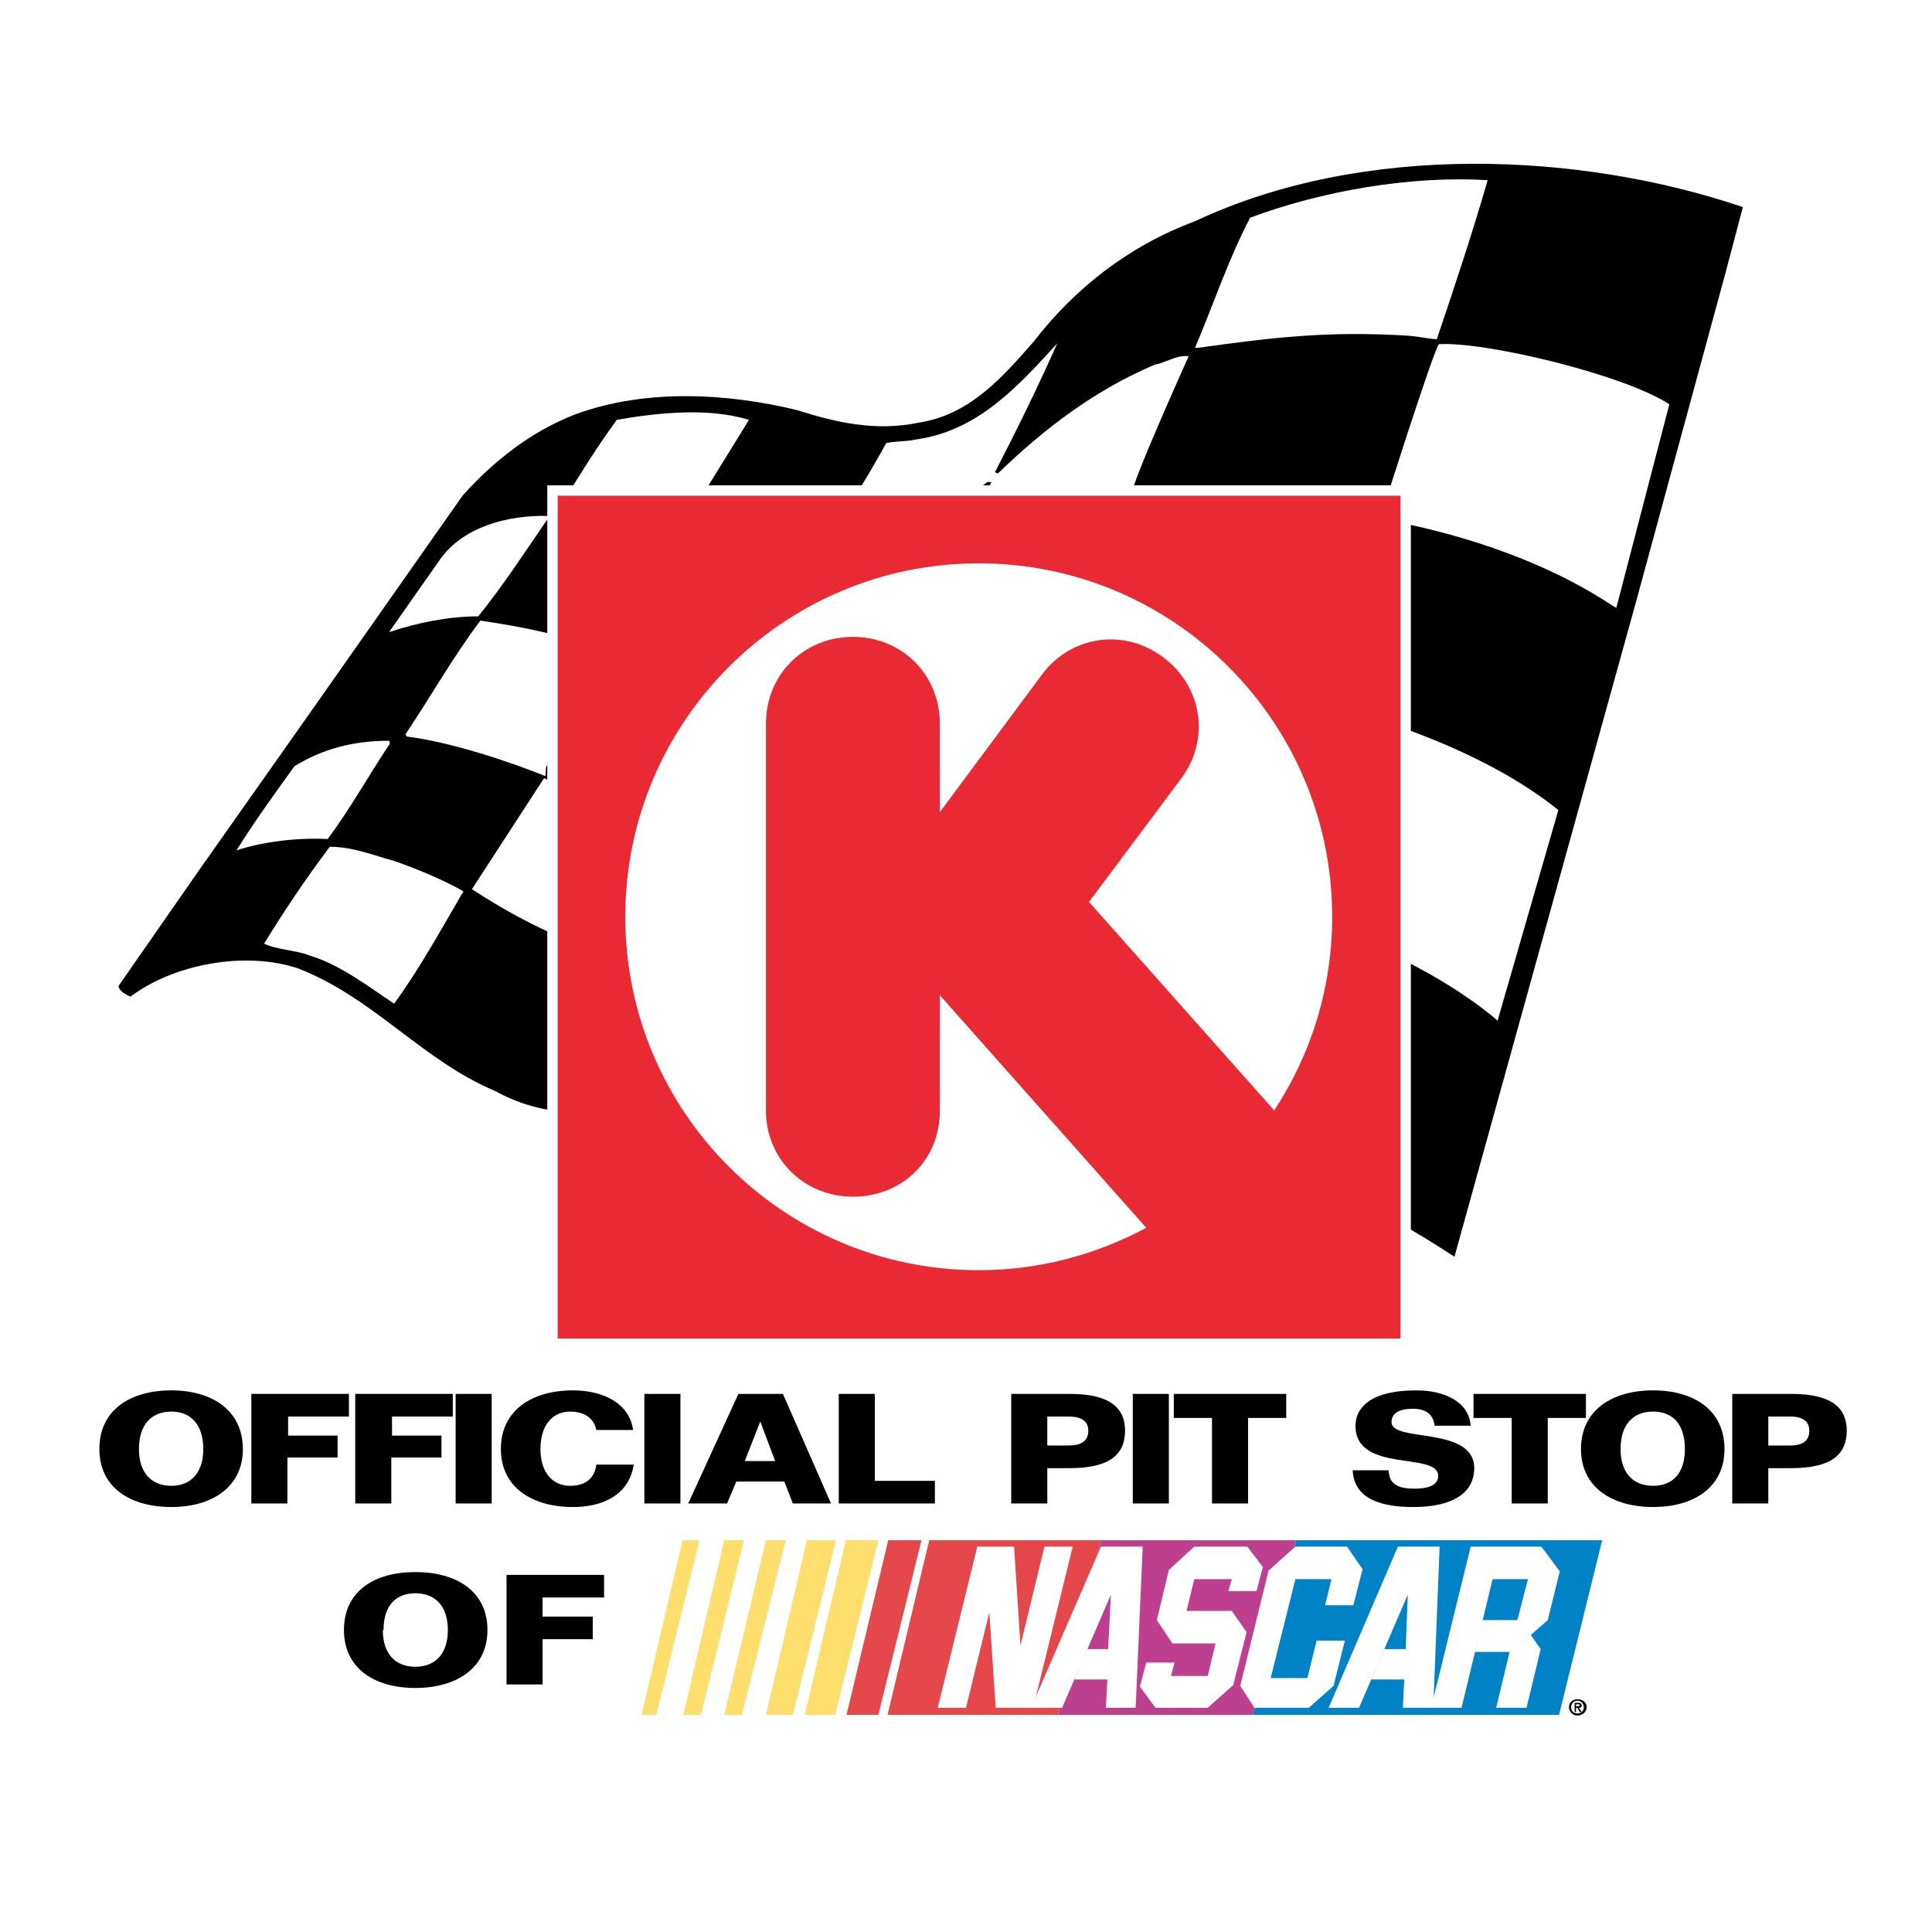 <?xml version="1.0" encoding="utf-8"?>
<!-- Generator: Adobe Illustrator 13.0.0, SVG Export Plug-In . SVG Version: 6.00 Build 14948)  -->
<!DOCTYPE svg PUBLIC "-//W3C//DTD SVG 1.0//EN" "http://www.w3.org/TR/2001/REC-SVG-20010904/DTD/svg10.dtd">
<svg version="1.0" id="Layer_1" xmlns="http://www.w3.org/2000/svg" xmlns:xlink="http://www.w3.org/1999/xlink" x="0px" y="0px"
	 width="192.756px" height="192.756px" viewBox="0 0 192.756 192.756" enable-background="new 0 0 192.756 192.756"
	 xml:space="preserve">
<g>
	<polygon fill-rule="evenodd" clip-rule="evenodd" fill="#FFFFFF" points="0,0 192.756,0 192.756,192.756 0,192.756 0,0 	"/>
	<path fill-rule="evenodd" clip-rule="evenodd" fill="#FFFFFF" d="M8.504,99.295l3.526,3.314c0,0,11.002-5.43,16.714-3.525
		c7.969,3.033,11.002,8.674,18.83,11.988c4.443,2.539,8.675,2.963,14.599,2.328c10.579-1.199,19.465-13.188,29.832-8.182
		c8.392,4.02,16.292,4.654,24.965,8.676c19.889,8.604,29.691,16.221,29.691,16.221l30.819-111.994
		c-17.066-5.783-40.975-6.841-55.785,0c-4.937,1.622-12.694,6.065-17.913,11.496c-3.244,3.667-6.7,7.687-12.06,8.604
		c-4.654,0.917-8.815-0.141-12.835-1.34c-6.982-1.692-14.599-1.269-22.075,1.481c-4.654,1.833-8.604,4.937-11.778,8.533
		L8.504,99.295L8.504,99.295z"/>
	<path fill-rule="evenodd" clip-rule="evenodd" fill="#FFFFFF" d="M115.49,109.873c-7.264-4.23-14.951-7.969-23.767-8.18
		c-10.367-0.354-18.759,4.654-27.293,8.109c-5.148,1.904-10.649,1.482-14.951-0.916c-7.405-3.104-12.13-9.309-19.747-12.271
		c-5.289-1.763-12.412-0.423-16.714,2.82c-0.494-0.211-1.128-0.564-1.199-1.057l7.899-11.355l12.13-17.208l14.316-20.382
		c3.033-3.385,6.841-6.418,11.284-8.11c7.123-2.609,15.304-2.045,22.004-0.423c3.808,1.199,7.828,2.187,12.201,1.27
		c5.148-0.776,8.463-4.655,11.496-8.11c4.091-5.29,9.45-9.521,16.08-11.989c16.784-7.898,38.436-6.911,54.656-1.41l-1.692,6.417
		l-8.957,32.935l-18.125,65.376C145.11,125.389,134.391,118.125,115.49,109.873L115.49,109.873z"/>
	<path fill-rule="evenodd" clip-rule="evenodd" d="M115.49,109.873c-7.264-4.23-14.951-7.969-23.767-8.18
		c-10.367-0.354-18.759,4.654-27.293,8.109c-5.148,1.904-10.649,1.482-14.951-0.916c-7.405-3.104-12.13-9.309-19.747-12.271
		c-5.289-1.763-12.412-0.423-16.714,2.82c-0.494-0.211-1.128-0.564-1.199-1.057l7.899-11.355l12.13-17.208l14.316-20.382
		c3.033-3.385,6.841-6.418,11.284-8.11c7.123-2.609,15.304-2.045,22.004-0.423c3.808,1.199,7.828,2.187,12.201,1.27
		c5.148-0.776,8.463-4.655,11.496-8.11c4.091-5.29,9.45-9.521,16.08-11.989c16.784-7.898,38.436-6.911,54.656-1.41l-1.692,6.417
		l-8.957,32.935l-18.125,65.376C145.11,125.389,134.391,118.125,115.49,109.873L115.49,109.873z"/>
	<path fill-rule="evenodd" clip-rule="evenodd" fill="#FFFFFF" d="M125.293,85.966c-5.994-2.891-19.112-3.879-26.518-3.032
		c-2.68,5.571-4.866,11.354-7.193,17.066c1.622,0.494,3.667,0.283,5.43,0.635c6.629,1.41,15.233,4.938,20.946,8.533
		C117.959,109.168,124.165,88.576,125.293,85.966L125.293,85.966z"/>
	<path fill-rule="evenodd" clip-rule="evenodd" fill="#FFFFFF" d="M69.931,105.643c2.328-4.797,4.796-9.592,6.982-14.387
		c-1.975,0.635-3.667,2.187-5.712,3.033c-3.244,1.34-7.264,2.045-10.791,1.41c-2.468,4.231-3.244,7.616-5.571,11.989
		C60.269,109.521,65.347,107.898,69.931,105.643L69.931,105.643z"/>
	<path fill-rule="evenodd" clip-rule="evenodd" fill="#FFFFFF" d="M46.235,88.928c-2.116-1.199-4.514-2.187-6.912-3.033
		c-2.116-0.564-4.09-1.411-6.418-1.411c-2.397,3.174-4.513,6.347-6.559,9.662c1.34,0.635,3.174,0.635,4.584,1.199
		c3.033,0.917,5.854,3.104,8.393,4.795C41.933,96.545,44.048,92.666,46.235,88.928L46.235,88.928z"/>
	<path fill-rule="evenodd" clip-rule="evenodd" fill="#FFFFFF" d="M60.199,94.922c2.327-4.02,4.796-8.11,6.771-12.2
		c-4.866-0.776-8.181-3.315-12.694-5.078c-2.469,3.808-7.194,11.072-7.194,11.072C50.325,90.832,55.474,93.794,60.199,94.922
		L60.199,94.922z"/>
	<path fill-rule="evenodd" clip-rule="evenodd" fill="#FFFFFF" d="M98.423,82.51l6.63-15.163c7.193-1.551,14.387-2.256,20.522,0.494
		l5.783,2.256c2.327-5.995,4.02-12.271,6.348-18.336c15.656,2.821,23.062,8.745,23.555,8.886l5.289-20.311
		c-4.513-2.962-18.336-6.277-22.99-5.995c-0.494,0.423-5.854,17.349-5.854,17.349c-7.758-2.327-15.868-3.526-24.825-2.257
		c-0.141-0.917,5.713-13.894,5.713-13.894c-1.199-0.141-2.257,0.635-3.386,0.846c-5.994,2.539-11.072,6.418-15.656,10.861
		l-0.282-0.141c2.187-4.231,4.302-8.533,6.206-12.835c-3.879,4.231-7.898,8.745-14.175,9.591c-0.917,0.211-2.116,0.141-2.892,0.353
		c-2.116,3.949-4.795,7.757-6.559,11.707c7.405,0.635,11.425-3.103,16.009-7.334l0.635-0.494h0.423l-6.488,13.118
		c5.994-4.866,11.848-9.874,19.959-11.566l0.211,0.212l-7.546,17.208l-0.282,0.282c-7.969,0.635-14.387,3.738-19.676,8.463
		c-2.045,4.443-4.514,9.027-6.347,13.47C84.671,86.037,91.159,83.709,98.423,82.51L98.423,82.51z"/>
	<path fill-rule="evenodd" clip-rule="evenodd" fill="#FFFFFF" d="M84.882,75.599c1.975-4.161,4.373-8.322,6.065-12.624
		c-4.302,3.314-9.38,6.347-15.727,5.994c-0.353,0.706-0.917,1.058-1.129,1.834l-6.135,11.284c0.635,0.353,1.622,0.423,2.609,0.282
		C76.419,81.875,80.581,78.561,84.882,75.599L84.882,75.599z"/>
	<path fill-rule="evenodd" clip-rule="evenodd" fill="#FFFFFF" d="M32.694,83.709c2.257-3.033,4.09-6.348,6.207-9.521l-0.071-0.282
		c-3.667,0-6.7,0.846-9.45,2.539c-2.045,2.821-4.02,5.571-5.783,8.392C26.417,83.921,29.802,83.568,32.694,83.709L32.694,83.709z"/>
	<path fill-rule="evenodd" clip-rule="evenodd" fill="#FFFFFF" d="M54.486,76.516c2.539-3.738,3.597-7.546,6.065-11.354
		c4.725,1.411,9.31,2.892,14.387,3.385c2.187-4.091,4.302-8.181,6.206-12.271c-1.833-0.353-3.667-0.635-5.43-0.987l-7.758-1.692
		l-0.494,0.423l-6.7,10.86L60.41,64.95c-3.949-1.552-8.181-2.398-12.483-3.033c-2.75,3.667-4.937,7.546-7.476,11.354l0.141,0.211
		c4.373,0.564,9.944,2.398,13.823,3.95L54.486,76.516L54.486,76.516z"/>
	<path fill-rule="evenodd" clip-rule="evenodd" fill="#FFFFFF" d="M47.716,61.494c2.609-3.244,4.796-6.629,7.123-10.014
		c-4.231-0.141-8.604,1.128-10.861,4.231l-5.148,7.334H38.9C41.651,62.128,44.754,61.494,47.716,61.494L47.716,61.494z"/>
	<path fill-rule="evenodd" clip-rule="evenodd" fill="#FFFFFF" d="M74.727,41.888c-3.95-1.199-8.745-0.776-13.188,0
		c-2.116,2.891-4.02,5.994-5.924,9.097l0.07,0.141c4.02,0.282,7.828,1.27,11.778,2.045l0.775-0.776L74.727,41.888L74.727,41.888z"/>
	<path fill-rule="evenodd" clip-rule="evenodd" fill="#FFFFFF" d="M143.348,33.848c1.763-5.219,3.526-10.508,5.078-15.868
		c-7.758-0.494-16.715,1.128-23.696,3.738c-2.187,4.161-3.668,8.675-5.501,12.977h0.353c7.546-1.058,13.117-1.693,20.945-1.199
		C141.443,33.566,142.36,33.777,143.348,33.848L143.348,33.848z"/>
	<path fill-rule="evenodd" clip-rule="evenodd" fill="#FFFFFF" d="M131.358,70.098c0,0,14.669,3.103,24.119,10.72l-6.064,21.016
		c0,0-8.745-8.04-25.037-11.425C124.376,90.409,129.384,73.906,131.358,70.098L131.358,70.098z"/>
	
		<polygon fill-rule="evenodd" clip-rule="evenodd" fill="#E92A35" stroke="#FFFFFF" stroke-width="1.034" stroke-miterlimit="2.613" points="
		55.121,134.064 140.244,134.064 140.244,48.94 55.121,48.94 55.121,134.064 	"/>
	<path fill-rule="evenodd" clip-rule="evenodd" fill="#FFFFFF" d="M117.817,77.714c3.032-4.02,2.046-9.309-1.763-12.13
		c-3.809-2.892-9.168-2.257-12.131,1.763L93.769,81.029v-8.816c0-5.007-3.879-8.674-8.674-8.674c-4.796,0-8.675,3.667-8.675,8.674
		v38.578c0,4.936,3.879,8.604,8.675,8.604c4.795,0,8.674-3.525,8.674-8.604V99.295l20.594,23.203
		c-5.008,2.68-10.649,4.23-16.715,4.23c-19.465,0-35.263-15.797-35.263-35.262c0-19.464,15.798-35.262,35.263-35.262
		s35.263,15.798,35.263,35.262c0,7.123-2.116,13.752-5.783,19.324l-18.478-20.805L117.817,77.714L117.817,77.714z"/>
	<path fill-rule="evenodd" clip-rule="evenodd" fill="#FFFFFF" d="M142.008,131.666c0-1.27,1.128-2.398,2.397-2.398
		c1.34,0,2.398,1.129,2.398,2.398c0,1.34-1.059,2.398-2.398,2.398C143.136,134.064,142.008,133.006,142.008,131.666L142.008,131.666
		z M146.521,131.666c0-1.129-0.917-2.045-2.116-2.045c-1.128,0-2.045,0.916-2.045,2.045c0,1.199,0.917,2.115,2.045,2.115
		C145.604,133.781,146.521,132.865,146.521,131.666L146.521,131.666z M145.604,133.006h-0.353l-0.776-1.199h-0.634v1.199h-0.282
		v-2.68h1.128c0.282,0,0.494,0.07,0.705,0.141c0.142,0.141,0.282,0.354,0.282,0.564c0,0.564-0.353,0.775-0.846,0.775
		L145.604,133.006L145.604,133.006z M144.405,131.525c0.353,0,0.917,0.07,0.917-0.494c0-0.424-0.353-0.424-0.705-0.424h-0.775v0.918
		H144.405L144.405,131.525z"/>
	<path fill-rule="evenodd" clip-rule="evenodd" d="M24.231,144.572c0-3.879-3.103-5.854-7.123-5.854
		c-4.161,0-7.193,1.975-7.193,5.854c0,3.809,3.033,5.783,7.193,5.783C21.128,150.355,24.231,148.381,24.231,144.572L24.231,144.572
		L24.231,144.572z M13.864,144.572c0-2.469,1.269-3.738,3.244-3.738c1.904,0,3.174,1.27,3.174,3.738c0,2.398-1.27,3.668-3.174,3.668
		C15.133,148.24,13.864,146.971,13.864,144.572L13.864,144.572L13.864,144.572z"/>
	<polygon fill-rule="evenodd" clip-rule="evenodd" points="25.077,150.002 28.674,150.002 28.674,145.418 33.681,145.418 
		33.681,143.232 28.745,143.232 28.745,141.328 34.81,141.328 34.81,139.07 25.077,139.07 25.077,150.002 	"/>
	<polygon fill-rule="evenodd" clip-rule="evenodd" points="35.444,150.002 39.042,150.002 39.042,145.418 44.048,145.418 
		44.048,143.232 39.112,143.232 39.112,141.328 45.177,141.328 45.177,139.07 35.444,139.07 35.444,150.002 	"/>
	<polygon fill-rule="evenodd" clip-rule="evenodd" points="45.459,150.002 49.056,150.002 49.056,139.07 45.459,139.07 
		45.459,150.002 	"/>
	<path fill-rule="evenodd" clip-rule="evenodd" d="M63.161,142.668c-0.353-2.609-2.892-3.949-5.995-3.949
		c-4.09,0-7.193,1.975-7.193,5.854c0,3.809,3.103,5.783,7.193,5.783c2.892,0,5.572-1.129,6.065-4.232h-3.738
		c-0.141,1.27-0.988,2.117-2.61,2.117c-1.692,0-2.962-1.27-2.962-3.668c0-2.469,1.27-3.738,2.962-3.738
		c1.552,0,2.398,0.775,2.61,1.834H63.161L63.161,142.668z"/>
	<polygon fill-rule="evenodd" clip-rule="evenodd" points="64.289,150.002 67.886,150.002 67.886,139.07 64.289,139.07 
		64.289,150.002 	"/>
	<path fill-rule="evenodd" clip-rule="evenodd" d="M75.855,141.822L75.855,141.822l1.481,3.949h-3.033L75.855,141.822
		L75.855,141.822z M72.541,150.002l0.917-2.186h4.795l0.847,2.186h3.808l-4.795-10.932h-4.443l-5.007,10.932H72.541L72.541,150.002z
		"/>
	<polygon fill-rule="evenodd" clip-rule="evenodd" points="93.275,150.002 93.275,147.746 87.28,147.746 87.28,139.07 
		83.684,139.07 83.684,150.002 93.275,150.002 	"/>
	<path fill-rule="evenodd" clip-rule="evenodd" d="M100.892,150.002h3.597v-3.525h2.257c4.02,0,5.501-1.41,5.501-3.738
		c0-2.256-1.481-3.668-5.501-3.668h-5.854V150.002L100.892,150.002z M104.488,141.328h2.115c1.341,0,1.976,0.494,1.976,1.41
		c0,0.988-0.635,1.48-1.976,1.48h-2.115V141.328L104.488,141.328z"/>
	<polygon fill-rule="evenodd" clip-rule="evenodd" points="113.021,150.002 116.618,150.002 116.618,139.07 113.021,139.07 
		113.021,150.002 	"/>
	<polygon fill-rule="evenodd" clip-rule="evenodd" points="124.518,150.002 124.518,141.469 128.326,141.469 128.326,139.07 
		117.112,139.07 117.112,141.469 120.921,141.469 120.921,150.002 124.518,150.002 	"/>
	<path fill-rule="evenodd" clip-rule="evenodd" d="M146.732,142.244c-0.211-2.539-2.82-3.525-5.43-3.525
		c-4.796,0-6.065,1.904-6.065,3.525c0,4.797,8.251,2.539,8.251,5.008c0,0.775-0.705,1.27-2.327,1.27
		c-1.128,0-2.609-0.141-2.609-1.834h-3.597c0.141,3.104,3.314,3.668,6.065,3.668c3.809,0,6.064-1.34,6.064-3.879
		c0-4.232-8.251-2.539-8.251-4.584c0-1.059,1.058-1.34,2.115-1.34c1.341,0,2.046,0.564,2.187,1.691H146.732L146.732,142.244z"/>
	<polygon fill-rule="evenodd" clip-rule="evenodd" points="154.42,150.002 154.42,141.469 158.229,141.469 158.229,139.07 
		147.015,139.07 147.015,141.469 150.823,141.469 150.823,150.002 154.42,150.002 	"/>
	<path fill-rule="evenodd" clip-rule="evenodd" d="M172.051,144.572c0-3.879-3.032-5.854-7.123-5.854
		c-4.09,0-7.193,1.975-7.193,5.854c0,3.809,3.104,5.783,7.193,5.783C169.019,150.355,172.051,148.381,172.051,144.572
		L172.051,144.572L172.051,144.572z M161.684,144.572c0-2.469,1.27-3.738,3.244-3.738c1.976,0,3.174,1.27,3.174,3.738
		c0,2.398-1.198,3.668-3.174,3.668C162.953,148.24,161.684,146.971,161.684,144.572L161.684,144.572L161.684,144.572z"/>
	<path fill-rule="evenodd" clip-rule="evenodd" d="M172.827,150.002h3.597v-3.525h2.327c4.02,0,5.501-1.41,5.501-3.738
		c0-2.256-1.481-3.668-5.501-3.668h-5.924V150.002L172.827,150.002z M176.424,141.328h2.187c1.27,0,1.904,0.494,1.904,1.41
		c0,0.988-0.635,1.48-1.904,1.48h-2.187V141.328L176.424,141.328z"/>
	<path fill-rule="evenodd" clip-rule="evenodd" d="M48.633,162.627c0-3.879-3.103-5.783-7.194-5.783
		c-4.09,0-7.123,1.904-7.123,5.783c0,3.809,3.033,5.783,7.123,5.783C45.53,168.41,48.633,166.436,48.633,162.627L48.633,162.627
		L48.633,162.627z M38.266,162.627c0-2.398,1.199-3.668,3.173-3.668s3.244,1.27,3.244,3.668s-1.27,3.666-3.244,3.666
		s-3.244-1.268-3.244-3.666H38.266L38.266,162.627z"/>
	<polygon fill-rule="evenodd" clip-rule="evenodd" points="50.537,168.057 54.134,168.057 54.134,163.543 59.141,163.543 
		59.141,161.287 54.134,161.287 54.134,159.383 60.269,159.383 60.269,157.125 50.537,157.125 50.537,168.057 	"/>
	<polygon fill-rule="evenodd" clip-rule="evenodd" fill="#E4484B" points="105.546,171.09 109.849,153.67 92.711,153.67 
		88.55,171.09 105.546,171.09 	"/>
	<polygon fill-rule="evenodd" clip-rule="evenodd" fill="#BE3F90" points="125.011,171.09 129.313,153.67 109.849,153.67 
		105.546,171.09 125.011,171.09 	"/>
	<polygon fill-rule="evenodd" clip-rule="evenodd" fill="#0083C6" points="155.549,171.09 159.851,153.67 129.313,153.67 
		125.011,171.09 155.549,171.09 	"/>
	<polygon fill-rule="evenodd" clip-rule="evenodd" fill="#E4484B" points="87.633,171.09 91.935,153.67 88.62,153.67 84.459,171.09 
		87.633,171.09 	"/>
	<polygon fill-rule="evenodd" clip-rule="evenodd" fill="#FEDF6D" points="83.331,171.09 87.633,153.67 84.389,153.67 
		80.298,171.09 83.331,171.09 	"/>
	<polygon fill-rule="evenodd" clip-rule="evenodd" fill="#FEDF6D" points="79.1,171.09 83.401,153.67 80.51,153.67 76.419,171.09 
		79.1,171.09 	"/>
	<polygon fill-rule="evenodd" clip-rule="evenodd" fill="#FEDF6D" points="74.022,171.09 78.394,153.67 76.419,153.67 
		72.259,171.09 74.022,171.09 	"/>
	<polygon fill-rule="evenodd" clip-rule="evenodd" fill="#FEDF6D" points="69.931,171.09 74.233,153.67 72.259,153.67 
		68.168,171.09 69.931,171.09 	"/>
	<polygon fill-rule="evenodd" clip-rule="evenodd" fill="#FEDF6D" points="65.488,171.09 69.79,153.67 68.098,153.67 64.007,171.09 
		65.488,171.09 	"/>
	<path fill-rule="evenodd" clip-rule="evenodd" d="M156.536,170.314c0,0.492,0.423,0.846,0.846,0.846
		c0.494,0,0.917-0.354,0.917-0.846c0-0.494-0.423-0.777-0.917-0.777C156.959,169.537,156.536,169.82,156.536,170.314
		L156.536,170.314z M156.747,170.314c0-0.354,0.282-0.635,0.635-0.635s0.635,0.281,0.635,0.635c0,0.422-0.282,0.635-0.635,0.635
		S156.747,170.736,156.747,170.314L156.747,170.314z M157.1,170.807h0.142v-0.422h0.141l0.212,0.422h0.211l-0.281-0.422
		c0.141,0,0.281-0.07,0.281-0.213c0-0.211-0.141-0.281-0.353-0.281H157.1V170.807L157.1,170.807z M157.241,170.031h0.211
		c0.071,0,0.142,0,0.142,0.07c0,0.143-0.07,0.143-0.142,0.143h-0.211V170.031L157.241,170.031z"/>
	<polygon fill-rule="evenodd" clip-rule="evenodd" fill="#FFFFFF" points="97.506,154.305 101.174,154.305 101.809,164.178 
		104.206,154.305 107.027,154.305 103.078,170.385 99.34,170.385 98.705,160.863 96.378,170.385 93.557,170.385 97.506,154.305 	"/>
	<polygon fill-rule="evenodd" clip-rule="evenodd" fill="#FFFFFF" points="119.157,154.305 124.447,154.305 125.998,156.35 
		125.363,158.748 122.543,158.748 122.896,157.549 119.157,157.549 118.382,160.723 122.896,160.723 124.376,162.838 
		123.036,168.127 120.497,170.385 115.278,170.385 113.728,168.268 114.362,165.871 117.183,165.871 116.83,167.211 
		120.497,167.211 121.273,163.967 116.971,163.967 115.42,161.639 116.618,156.633 119.157,154.305 	"/>
	<polygon fill-rule="evenodd" clip-rule="evenodd" fill="#FFFFFF" points="107.168,167.562 110.482,167.562 110.342,170.385 
		113.304,170.385 114.009,154.305 109.849,154.305 102.866,170.385 105.97,170.385 110.836,159.1 110.554,164.531 108.508,164.531 
		107.168,167.562 	"/>
	<polygon fill-rule="evenodd" clip-rule="evenodd" fill="#FFFFFF" points="136.789,167.562 140.104,167.562 139.963,170.385 
		142.995,170.385 143.63,154.305 139.469,154.305 132.558,170.385 135.59,170.385 140.456,159.1 140.244,164.531 138.129,164.531 
		136.789,167.562 	"/>
	<polygon fill-rule="evenodd" clip-rule="evenodd" fill="#FFFFFF" points="126.562,156.703 123.742,168.197 125.152,170.385 
		130.583,170.385 133.051,168.197 134.18,163.684 131.358,163.684 130.441,167.422 126.774,167.422 129.242,157.549 132.84,157.549 
		132.204,160.158 135.025,160.158 135.942,156.561 134.391,154.305 129.242,154.305 126.562,156.703 	"/>
	<polygon fill-rule="evenodd" clip-rule="evenodd" fill="#FFFFFF" points="146.732,154.305 142.783,170.385 145.816,170.385 
		148.919,157.549 152.445,157.549 151.388,161.639 147.932,161.639 147.156,164.812 150.611,164.812 149.271,170.385 
		152.304,170.385 153.715,164.531 152.728,163.121 154.42,161.639 155.619,156.773 153.785,154.305 146.732,154.305 	"/>
</g>
</svg>

